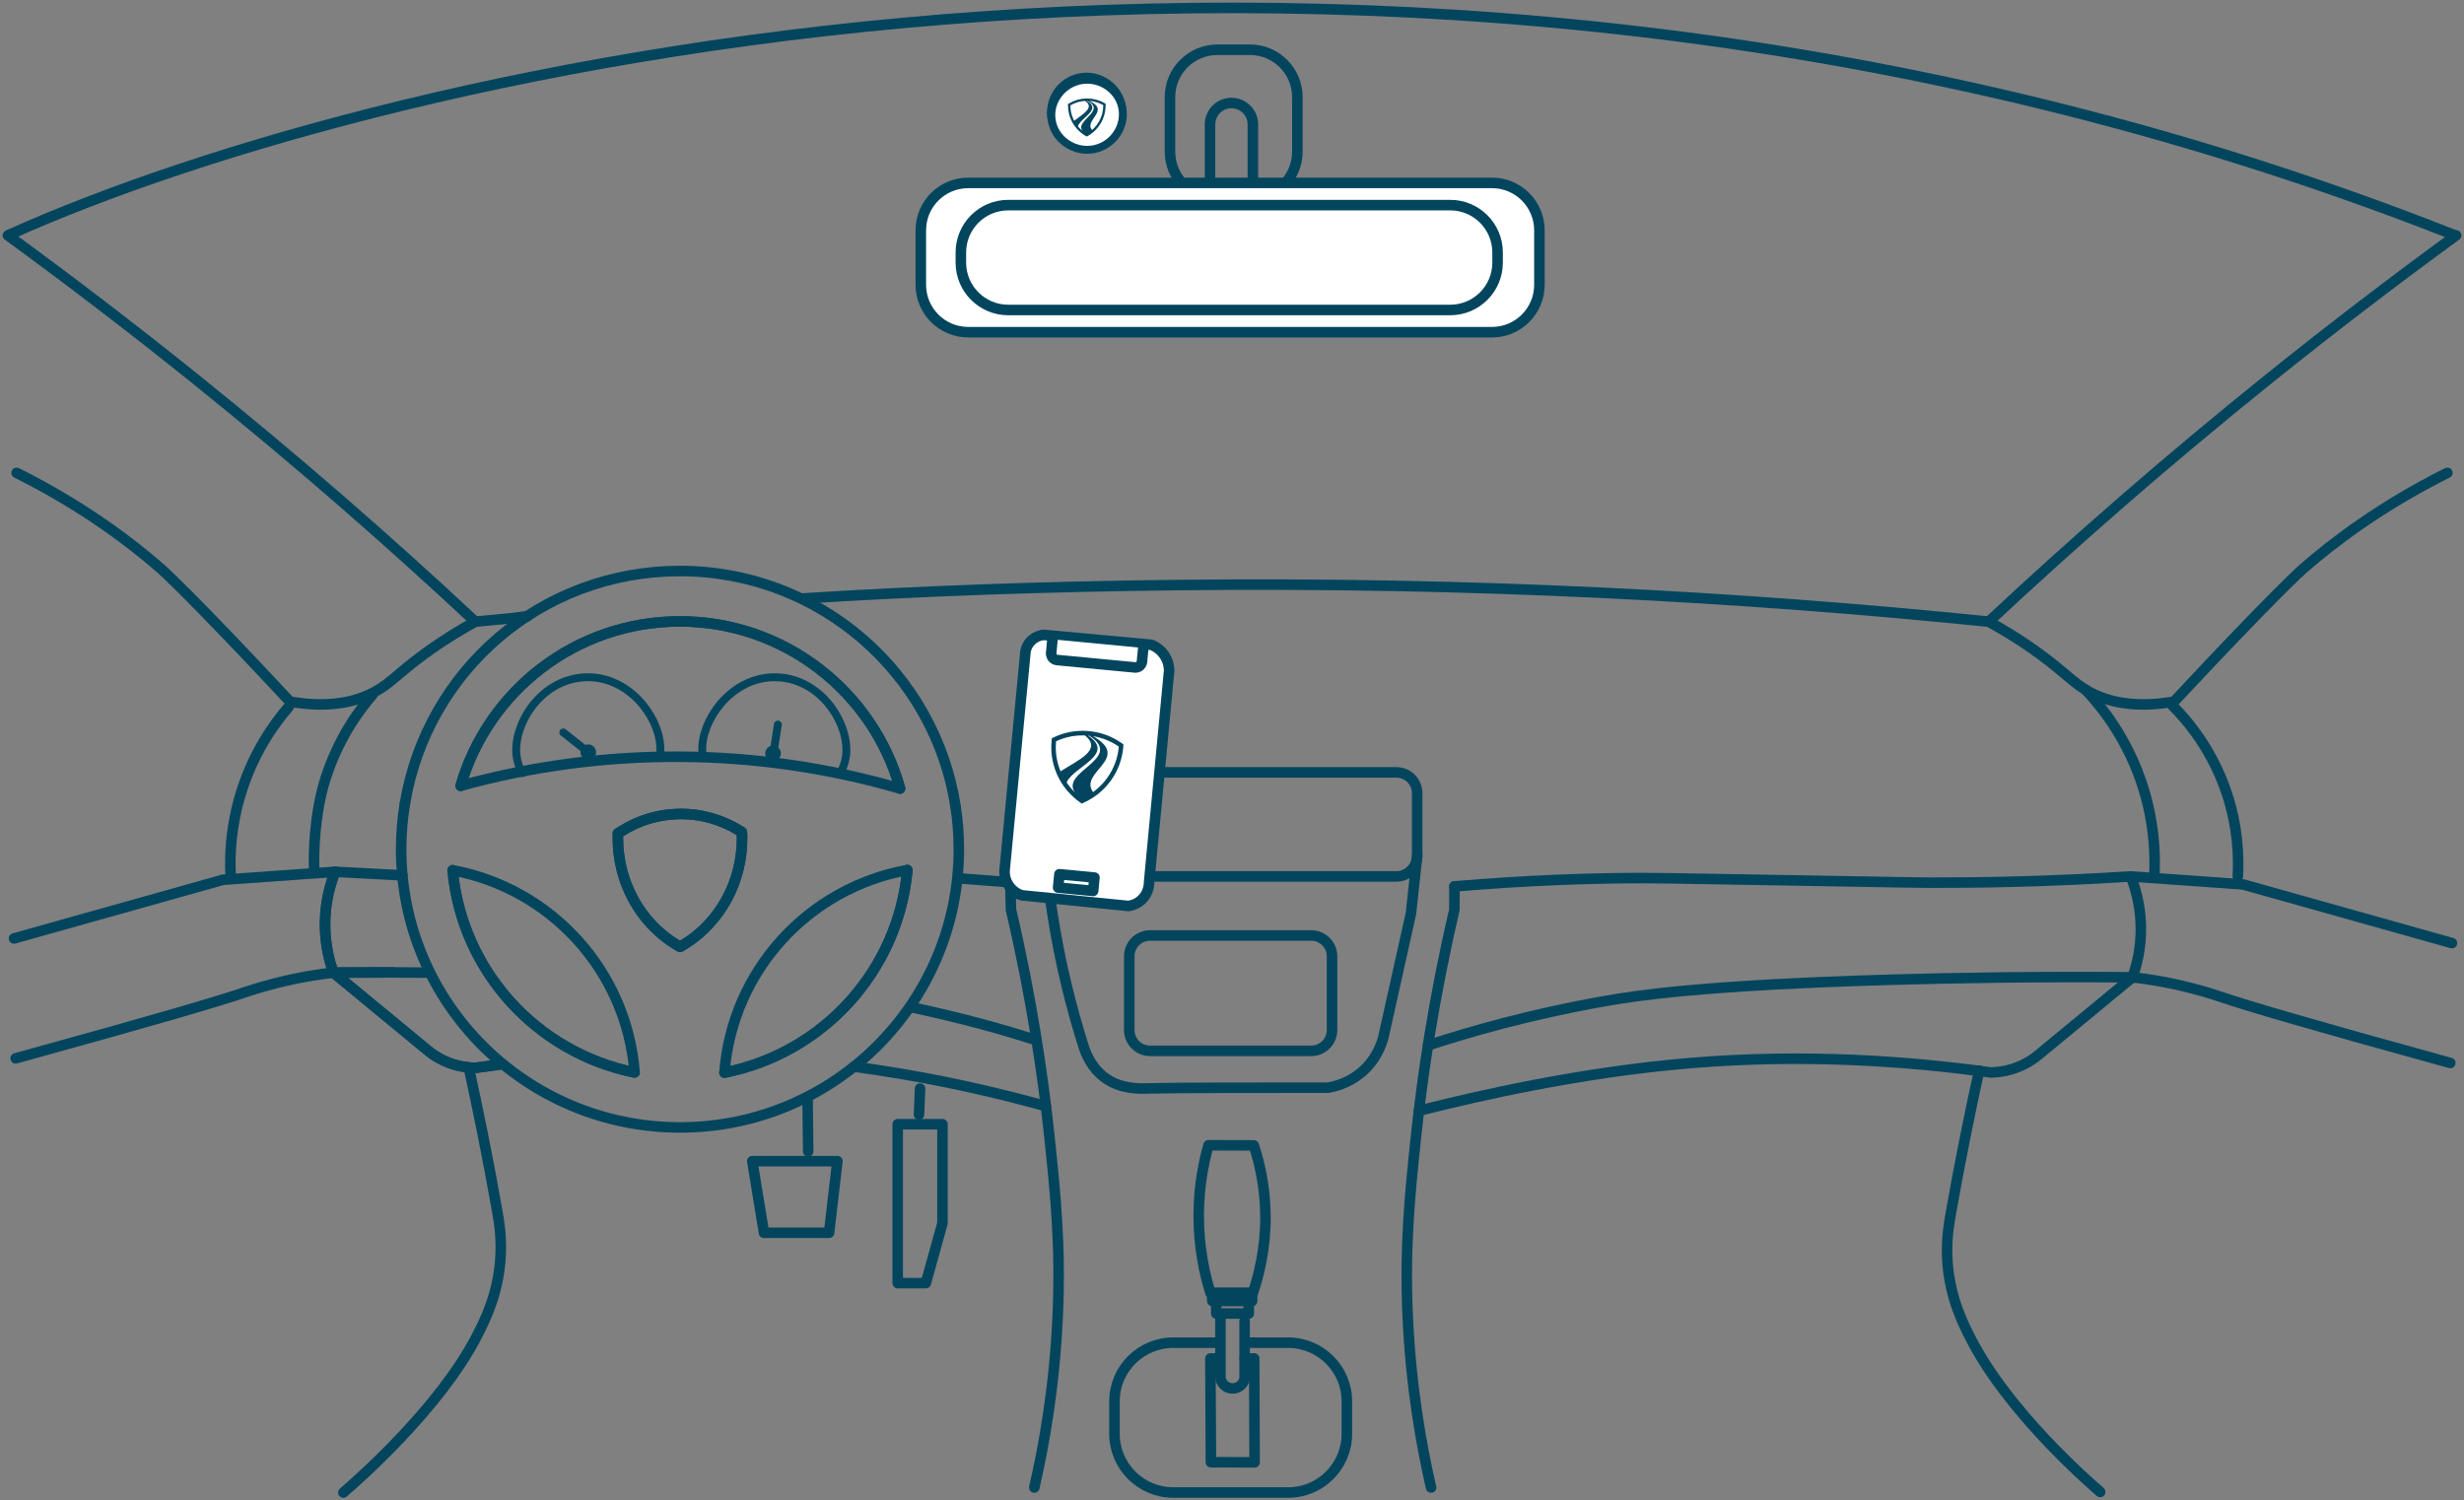 <svg width="624" height="380" viewBox="0 0 624 380" fill="none" xmlns="http://www.w3.org/2000/svg">
<rect x="0" y="0" width="624" height="380" fill="#808080" stroke="none"/>
<path d="M317.285 31.516V58.469C317.285 61.465 314.856 63.894 311.859 63.894C308.863 63.894 306.434 61.465 306.434 58.469V31.516C306.434 28.52 308.863 26.091 311.859 26.091C314.856 26.091 317.285 28.52 317.285 31.516Z" stroke="#04455E" stroke-width="2.67"/>
<path d="M316.555 50.402H308.292C301.666 50.402 296.294 45.03 296.294 38.404V24.597C296.294 17.971 301.666 12.599 308.292 12.599H316.555C323.182 12.599 328.554 17.971 328.554 24.597V38.404C328.554 45.03 323.182 50.402 316.555 50.402Z" stroke="#04455E" stroke-width="2.67"/>
<path d="M183.455 271.655C208.318 266.759 227.462 245.981 229.788 220.346C204.718 224.892 185.439 245.83 183.455 271.655V271.655Z" stroke="#04455E" stroke-width="2.667" stroke-linecap="round" stroke-linejoin="round"/>
<path d="M164.207 207.365C161.849 208.088 159.578 209.121 157.451 210.449L156.479 211.053V212.261C156.479 214.868 156.79 217.46 157.396 219.972C157.459 220.242 157.531 220.528 157.627 220.854C158.224 223.064 159.061 225.202 160.12 227.229C160.136 227.261 160.152 227.292 160.168 227.324C160.367 227.706 160.558 228.048 160.742 228.365C161.889 230.361 163.243 232.213 164.781 233.89C164.884 234.001 164.996 234.12 165.115 234.248C165.219 234.359 165.33 234.47 165.442 234.581C166.756 235.925 168.182 237.141 169.704 238.206C169.776 238.246 169.847 238.286 169.919 238.325H169.879C170.317 238.627 170.771 238.922 171.225 239.2L172.213 239.804L173.329 239.12C173.743 238.866 174.149 238.596 174.555 238.325C175.822 237.459 177.025 236.489 178.14 235.416C178.523 235.05 178.905 234.677 179.272 234.287H179.28C179.399 234.152 179.519 234.017 179.646 233.882C181.255 232.125 182.673 230.17 183.852 228.055C184.012 227.777 184.139 227.539 184.259 227.316C185.382 225.178 186.266 222.889 186.88 220.528C186.935 220.329 186.975 220.138 187.015 219.979C187.62 217.468 187.931 214.868 187.931 212.261C187.931 212.15 187.931 212.023 187.931 211.88L187.883 210.727L186.927 210.155C184.832 208.899 182.578 207.921 180.236 207.238C179.957 207.158 179.662 207.079 179.311 206.991C177.192 206.451 175.002 206.172 172.795 206.141C172.667 206.141 172.54 206.141 172.436 206.141C172.158 206.141 171.887 206.141 171.616 206.157C169.417 206.22 167.202 206.546 165.059 207.126C164.765 207.206 164.486 207.293 164.215 207.373L164.207 207.365Z" stroke="#04455E" stroke-width="2.667" stroke-linecap="round" stroke-linejoin="round"/>
<path d="M172.428 206.141C172.531 206.141 172.659 206.141 172.786 206.141C174.985 206.164 177.184 206.451 179.303 206.991C179.661 207.079 179.948 207.158 180.227 207.238C182.577 207.921 184.823 208.899 186.919 210.155L187.875 210.727L187.922 211.88C187.922 212.023 187.922 212.15 187.922 212.261C187.922 214.868 187.612 217.46 187.006 219.979C186.966 220.138 186.919 220.329 186.871 220.528C186.257 222.897 185.373 225.178 184.25 227.316C184.138 227.539 184.003 227.769 183.844 228.055C182.664 230.17 181.254 232.125 179.637 233.882C179.51 234.025 179.39 234.152 179.271 234.279H179.263C178.896 234.677 178.522 235.05 178.132 235.424C177.008 236.497 175.813 237.467 174.547 238.333C174.14 238.611 173.734 238.874 173.32 239.128L172.204 239.812L171.217 239.208C170.763 238.929 170.316 238.635 169.87 238.333H169.91C169.838 238.294 169.767 238.254 169.695 238.214C168.173 237.149 166.747 235.941 165.433 234.589C165.321 234.478 165.21 234.367 165.106 234.256C164.987 234.128 164.875 234.001 164.772 233.898C163.234 232.229 161.88 230.369 160.733 228.373C160.55 228.055 160.358 227.714 160.159 227.332C160.143 227.3 160.127 227.269 160.111 227.237C159.06 225.21 158.215 223.064 157.618 220.862C157.53 220.536 157.451 220.25 157.387 219.979C156.781 217.468 156.471 214.876 156.471 212.269V211.061L157.443 210.457C159.562 209.129 161.84 208.096 164.198 207.373C164.469 207.293 164.74 207.206 165.043 207.126C167.186 206.546 169.4 206.22 171.599 206.157C171.87 206.149 172.141 206.141 172.42 206.141H172.428Z" stroke="#04455E" stroke-width="2.667" stroke-linecap="round" stroke-linejoin="round"/>
<path d="M114.633 220.395C116.975 245.926 135.983 266.625 160.711 271.609C158.719 245.894 139.56 225.037 114.633 220.395Z" stroke="#04455E" stroke-width="2.667" stroke-linecap="round" stroke-linejoin="round"/>
<path d="M172.204 157.375C145.85 157.375 123.624 174.966 116.653 199.019C153.036 188.964 191.658 189.194 227.937 199.71C221.197 175.308 198.804 157.375 172.204 157.375Z" stroke="#04455E" stroke-width="2.667" stroke-linecap="round" stroke-linejoin="round"/>
<path d="M160.701 271.609C135.973 266.625 116.965 245.926 114.623 220.395" stroke="#04455E" stroke-width="2.667" stroke-linecap="round" stroke-linejoin="round"/>
<path d="M229.788 220.346C227.462 245.981 208.318 266.767 183.455 271.655" stroke="#04455E" stroke-width="2.667" stroke-linecap="round" stroke-linejoin="round"/>
<path d="M102.547 203.486C101.925 207.254 101.591 211.125 101.591 215.076C101.591 253.985 133.202 285.534 172.206 285.534C211.21 285.534 242.821 253.993 242.821 215.076C242.821 211.435 242.542 207.858 242.008 204.361" stroke="#04455E" stroke-width="2.667" stroke-linecap="round" stroke-linejoin="round"/>
<path d="M242.01 204.36C236.84 170.53 207.555 144.617 172.208 144.617C136.86 144.617 108.086 170.085 102.549 203.486" stroke="#04455E" stroke-width="2.667" stroke-linecap="round" stroke-linejoin="round"/>
<path d="M116.653 199.027C123.624 174.974 145.85 157.383 172.204 157.383C198.557 157.383 221.197 175.315 227.937 199.718" stroke="#04455E" stroke-width="2.667" stroke-linecap="round" stroke-linejoin="round"/>
<path d="M4.208 119.754C21.065 128.188 32.959 137.249 40.766 144.045C40.766 144.045 47.426 149.84 73.444 177.693C84.016 179.529 90.74 177.502 95.002 175.165C99.057 172.939 100.722 170.531 107.684 165.467C112.783 161.755 117.284 159.132 120.367 157.455C98.778 137.281 75.149 116.614 49.362 95.884C33.309 82.983 17.488 70.909 2.001 59.613" stroke="#04455E" stroke-width="2.667" stroke-linecap="round" stroke-linejoin="round"/>
<path d="M619.794 119.754C602.937 128.188 591.043 137.249 583.236 144.045C583.236 144.045 576.576 149.84 550.557 177.693C539.986 179.529 533.262 177.502 529 175.165C524.945 172.939 523.28 170.531 516.317 165.467C511.219 161.755 506.718 159.132 503.635 157.455C525.224 137.281 548.852 116.614 574.64 95.884C590.692 82.983 606.514 70.909 622.001 59.613" stroke="#04455E" stroke-width="2.667" stroke-linecap="round" stroke-linejoin="round"/>
<path d="M203.24 151.573C233.839 149.618 265.355 148.545 298.288 148.171C371.986 147.337 440.705 151.041 503.656 157.448" stroke="#04455E" stroke-width="2.667" stroke-linecap="round" stroke-linejoin="round"/>
<path d="M120.358 157.448C123.473 157.154 126.58 156.86 129.695 156.558L133.639 156.041" stroke="#04455E" stroke-width="2.667" stroke-linecap="round" stroke-linejoin="round"/>
<path d="M243.107 222.471C246.852 222.797 252.125 223.122 255.87 223.448C255.925 225.769 255.973 228.09 256.029 230.404C261.367 253.256 264.171 272.85 265.748 287.754C267.318 302.547 268.648 315.694 267.859 333.301C267.063 351.146 264.41 365.994 261.94 376.733" stroke="#04455E" stroke-width="2.667" stroke-linecap="round" stroke-linejoin="round"/>
<path d="M368.325 224.502V230.408C362.988 253.261 360.183 272.855 358.606 287.759C357.045 302.551 355.706 315.699 356.495 333.305C357.292 351.15 359.944 365.999 362.414 376.737" stroke="#04455E" stroke-width="2.667" stroke-linecap="round" stroke-linejoin="round"/>
<path d="M361.625 264.757C371.934 261.379 387.381 256.88 406.54 253.518C414.172 252.182 430.965 249.503 479.178 248.12C494.53 247.683 515.282 247.302 540.042 247.508C541.054 244.686 542.337 240.028 542.153 234.202C541.994 228.884 540.68 224.655 539.62 221.969C517.88 223.352 500.369 223.582 488.475 223.543C485.344 223.535 484.651 223.511 457.637 223.034C420.872 222.382 417.709 222.35 412.826 222.39C402.174 222.477 386.935 222.907 368.325 224.496" stroke="#04455E" stroke-width="2.667" stroke-linecap="round" stroke-linejoin="round"/>
<path d="M359.328 281.32C360.021 281.145 361.049 280.891 362.292 280.581C372.815 277.997 399.296 271.599 428.461 269.198C457.101 266.837 483.382 268.737 504.135 271.615C506.286 271.567 509.711 271.161 513.24 269.206C514.125 268.721 514.826 268.236 515.352 267.847C515.782 267.529 516.084 267.275 516.188 267.187C517.216 266.329 526.76 258.459 540.04 247.506" stroke="#04455E" stroke-width="2.667" stroke-linecap="round" stroke-linejoin="round"/>
<path d="M99.517 246.267C94.458 246.267 89.431 246.283 84.444 246.323C83.432 243.501 82.15 238.843 82.333 233.016C82.492 227.699 83.807 223.47 84.866 220.783" stroke="#04455E" stroke-width="2.667" stroke-linecap="round" stroke-linejoin="round"/>
<path d="M127.043 269.574C124.812 269.868 122.582 270.154 120.359 270.449C118.208 270.401 114.782 269.995 111.253 268.04C109.716 267.19 108.688 266.339 108.306 266.021C105.756 263.907 96.762 256.514 84.454 246.34" stroke="#04455E" stroke-width="2.667" stroke-linecap="round" stroke-linejoin="round"/>
<path d="M132.309 195.81C131.712 194.784 131.122 193.433 130.867 191.803C129.64 184.022 136.483 172.321 147.772 171.558C158.758 170.819 166.66 180.945 167.21 188.846C167.274 189.761 167.234 190.611 167.146 191.374" stroke="#04455E" stroke-width="2" stroke-linecap="round" stroke-linejoin="round"/>
<path d="M212.761 195.81C213.358 194.784 213.948 193.433 214.202 191.803C215.429 184.022 208.586 172.321 197.298 171.558C186.312 170.819 178.409 180.945 177.859 188.846C177.796 189.761 177.836 190.611 177.923 191.374" stroke="#04455E" stroke-width="2" stroke-linecap="round" stroke-linejoin="round"/>
<path d="M148.981 191.483C149.522 191.483 149.961 191.045 149.961 190.505C149.961 189.965 149.522 189.527 148.981 189.527C148.44 189.527 148.001 189.965 148.001 190.505C148.001 191.045 148.44 191.483 148.981 191.483Z" stroke="#04455E" stroke-width="2" stroke-linecap="round" stroke-linejoin="round"/>
<path d="M148.981 190.51L142.647 185.502" stroke="#04455E" stroke-width="2" stroke-linecap="round" stroke-linejoin="round"/>
<path d="M195.771 191.754C196.312 191.754 196.751 191.317 196.751 190.777C196.751 190.237 196.312 189.799 195.771 189.799C195.23 189.799 194.791 190.237 194.791 190.777C194.791 191.317 195.23 191.754 195.771 191.754Z" stroke="#04455E" stroke-width="2" stroke-linecap="round" stroke-linejoin="round"/>
<path d="M195.771 191.482L196.99 183.51" stroke="#04455E" stroke-width="2" stroke-linecap="round" stroke-linejoin="round"/>
<path d="M306.526 327.402C305.084 322.752 303.555 316.004 303.57 307.793C303.586 300.511 304.805 294.439 306.048 290.051C309.872 290.059 313.696 290.067 317.52 290.083C318.914 294.288 320.475 300.623 320.475 308.428C320.475 316.234 318.778 323.126 317.305 327.402H306.526Z" stroke="#04455E" stroke-width="2.667" stroke-linecap="round" stroke-linejoin="round"/>
<path d="M306.965 327.346C306.981 328.053 306.997 328.769 307.005 329.476C310.367 329.484 313.728 329.492 317.098 329.5L317.114 327.815" stroke="#04455E" stroke-width="2.667" stroke-linecap="round" stroke-linejoin="round"/>
<path d="M308.01 329.34V332.67H316.247V330.349" stroke="#04455E" stroke-width="2.667" stroke-linecap="round" stroke-linejoin="round"/>
<path d="M309.069 334.141V348.902C309.245 350.412 310.511 351.58 312.025 351.644C313.554 351.707 314.917 350.618 315.196 349.116V334.57" stroke="#04455E" stroke-width="2.667" stroke-linecap="round" stroke-linejoin="round"/>
<path d="M308.43 344.053H306.526L306.662 370.316C310.35 370.331 314.031 370.339 317.719 370.355C317.687 361.588 317.656 352.82 317.624 344.053H315.194" stroke="#04455E" stroke-width="2.667" stroke-linecap="round" stroke-linejoin="round"/>
<path d="M316.256 340.045H326.19C334.42 340.045 341.088 346.698 341.088 354.909V363.136C341.088 371.347 334.42 378 326.19 378H297.137C288.907 378 282.239 371.347 282.239 363.136V354.909C282.239 346.698 288.907 340.045 297.137 340.045H308.234" stroke="#04455E" stroke-width="2.667" stroke-linecap="round" stroke-linejoin="round"/>
<path d="M540.042 247.506C543.364 247.879 548.574 248.619 554.836 250.224C559.058 251.305 562.101 252.355 563.025 252.665C568.905 254.66 583.682 259.071 620.527 269.214" stroke="#04455E" stroke-width="2.667" stroke-linecap="round" stroke-linejoin="round"/>
<path d="M84.447 246.33C81.125 246.704 75.915 247.443 69.653 249.049C65.431 250.13 62.388 251.179 61.464 251.489C55.585 253.484 40.807 257.896 3.962 268.038" stroke="#04455E" stroke-width="2.667" stroke-linecap="round" stroke-linejoin="round"/>
<path d="M118.71 270.336C120.949 280.566 123.53 293.117 125.888 306.527C126.43 309.627 127.147 313.848 126.685 319.388C125.96 328.132 122.789 334.435 120.766 338.362C111.222 356.89 90.262 375.149 86.956 378.002" stroke="#04455E" stroke-width="2.667" stroke-linecap="round" stroke-linejoin="round"/>
<path d="M501.213 271.139C498.974 281.369 496.393 293.92 494.035 307.33C493.493 310.43 492.776 314.65 493.238 320.191C493.963 328.934 497.134 335.238 499.157 339.165C508.574 357.455 528.338 374.791 531.868 377.851" stroke="#04455E" stroke-width="2.667" stroke-linecap="round" stroke-linejoin="round"/>
<path d="M353.61 195.609H270.026C267.109 195.609 264.744 197.969 264.744 200.879V216.698C264.744 219.608 267.109 221.968 270.026 221.968H353.61C356.527 221.968 358.892 219.608 358.892 216.698V200.879C358.892 197.969 356.527 195.609 353.61 195.609Z" stroke="#04455E" stroke-width="2.667" stroke-linecap="round" stroke-linejoin="round"/>
<path d="M264.744 216.752C265.15 221.378 265.716 226.203 266.489 231.195C268.425 243.77 271.261 255.089 274.415 265.033C275.093 267.155 276.55 270.558 279.793 272.934C283.792 275.867 288.428 275.716 290.579 275.661C299.438 275.43 315.323 275.518 336.235 275.47C337.837 275.223 341.222 274.468 344.481 271.829C348.631 268.467 349.954 264.167 350.344 262.656C352.67 252.22 354.996 241.783 357.315 231.346C357.84 226.481 358.374 221.609 358.9 216.744" stroke="#04455E" stroke-width="2.667" stroke-linecap="round" stroke-linejoin="round"/>
<path d="M332.053 236.918H291.264C288.347 236.918 285.982 239.277 285.982 242.188V260.868C285.982 263.778 288.347 266.138 291.264 266.138H332.053C334.97 266.138 337.334 263.778 337.334 260.868V242.188C337.334 239.277 334.97 236.918 332.053 236.918Z" stroke="#04455E" stroke-width="2.667" stroke-linecap="round" stroke-linejoin="round"/>
<path d="M84.868 220.791C75.403 221.467 65.939 222.134 56.483 222.81C38.837 227.762 21.192 232.722 3.546 237.674" stroke="#04455E" stroke-width="2.667" stroke-linecap="round" stroke-linejoin="round"/>
<path d="M73.124 179.012C69.674 183.01 64.417 190.14 61.174 200.362C58.442 208.963 58.171 216.474 58.386 221.395" stroke="#04455E" stroke-width="2.667" stroke-linecap="round" stroke-linejoin="round"/>
<path d="M94.363 175.904C90.914 179.903 85.656 187.033 82.414 197.255C79.681 205.855 79.355 215.871 79.57 220.791" stroke="#04455E" stroke-width="2.667" stroke-linecap="round" stroke-linejoin="round"/>
<path d="M550.182 178.695C553.878 182.407 560.219 189.768 563.932 200.944C566.808 209.592 566.983 217.168 566.72 221.977" stroke="#04455E" stroke-width="2.667" stroke-linecap="round" stroke-linejoin="round"/>
<path d="M528.148 174.656C532.267 179.028 539.015 187.374 542.839 199.751C545.444 208.192 545.802 215.624 545.627 220.783" stroke="#04455E" stroke-width="2.667" stroke-linecap="round" stroke-linejoin="round"/>
<path d="M539.628 221.969C549.092 222.644 558.556 223.312 568.012 223.988C585.658 228.94 603.304 233.9 620.95 238.852" stroke="#04455E" stroke-width="2.667" stroke-linecap="round" stroke-linejoin="round"/>
<path d="M190.512 294.078L193.475 312.217H209.958L212.069 294.078H190.512Z" stroke="#04455E" stroke-width="2.667" stroke-linecap="round" stroke-linejoin="round"/>
<path d="M204.674 291.607C204.618 287.021 204.57 282.434 204.515 277.848" stroke="#04455E" stroke-width="2.667" stroke-linecap="round" stroke-linejoin="round"/>
<path d="M227.34 284.723H238.676V309.793L234.47 324.967H227.34V284.723Z" stroke="#04455E" stroke-width="2.667" stroke-linecap="round" stroke-linejoin="round"/>
<path d="M232.728 282.275L233.006 275.693" stroke="#04455E" stroke-width="2.667" stroke-linecap="round" stroke-linejoin="round"/>
<path d="M108.742 246.331C105.308 246.307 102.265 246.275 98.792 246.275C93.534 246.275 88.682 246.299 84.444 246.331C83.432 243.509 82.15 238.851 82.333 233.024C82.492 227.706 83.807 223.478 84.866 220.791C90.714 221.101 96.043 221.379 101.891 221.689" stroke="#04455E" stroke-width="2.667" stroke-linecap="round" stroke-linejoin="round"/>
<path d="M262.204 263.387C254.318 260.812 244.081 257.935 230.562 255.033" stroke="#04455E" stroke-width="2.667" stroke-linecap="round" stroke-linejoin="round"/>
<path d="M127.043 269.358C125.593 269.7 125.298 269.723 123.657 269.994C122.518 270.176 121.419 270.32 120.359 270.439C118.208 270.391 114.782 269.986 111.253 268.03C109.716 267.18 108.688 266.329 108.306 266.011C105.756 263.897 96.762 256.505 84.454 246.33" stroke="#04455E" stroke-width="2.667" stroke-linecap="round" stroke-linejoin="round"/>
<path d="M264.87 280.136C263.978 279.89 263.086 279.651 262.193 279.413C246.269 275.152 231.666 272.227 216.259 270.145" stroke="#04455E" stroke-width="2.667" stroke-linecap="round" stroke-linejoin="round"/>
<path d="M377.854 84.129H245.193C238.566 84.129 233.194 78.757 233.194 72.13V58.324C233.194 51.697 238.566 46.325 245.193 46.325H377.854C384.481 46.325 389.853 51.697 389.853 58.324V72.13C389.853 78.757 384.481 84.129 377.854 84.129Z" fill="white" stroke="#04455E" stroke-width="2.67"/>
<path d="M367.259 78.507H255.334C248.708 78.507 243.336 73.135 243.336 66.509V63.945C243.336 57.318 248.708 51.946 255.334 51.946H367.259C373.886 51.946 379.258 57.318 379.258 63.945V66.509C379.258 73.135 373.886 78.507 367.259 78.507Z" stroke="#04455E" stroke-width="2.67"/>
<path d="M266.33 30.376C265.293 25.397 268.586 20.5 273.483 19.561C278.479 18.602 283.435 22.09 284.188 27.225" fill="white"/>
<path d="M266.33 30.376C265.293 25.397 268.586 20.5 273.483 19.561C278.479 18.602 283.435 22.09 284.188 27.225" stroke="#04455E" stroke-width="2" stroke-linecap="round" stroke-linejoin="round"/>
<path d="M277.095 37.772C271.97 38.775 267.062 35.279 266.331 30.375C265.61 25.529 269.222 21.009 273.985 20.29C278.56 19.599 283.226 22.562 284.188 27.224C285.161 31.936 282.013 36.751 277.095 37.772Z" fill="white" stroke="#04455E" stroke-width="2" stroke-linecap="round" stroke-linejoin="round"/>
<path d="M274.469 34.127C274.486 34.138 274.503 34.149 274.521 34.161H274.534C274.511 34.15 274.491 34.138 274.469 34.127Z" fill="#03455E"/>
<path d="M279.991 26.587L279.978 26.256L279.689 26.092C279.054 25.733 278.372 25.452 277.661 25.257C277.577 25.233 277.488 25.211 277.38 25.185C276.737 25.032 276.072 24.95 275.406 24.942C275.366 24.941 275.329 24.941 275.297 24.941C275.213 24.941 275.129 24.942 275.048 24.945C274.38 24.962 273.711 25.056 273.06 25.222C272.971 25.245 272.887 25.27 272.805 25.293C272.09 25.5 271.401 25.797 270.759 26.176L270.465 26.349L270.465 26.696C270.465 27.442 270.558 28.185 270.741 28.905C270.761 28.981 270.784 29.064 270.811 29.157C270.992 29.789 271.246 30.403 271.566 30.983C271.571 30.992 271.575 31.002 271.58 31.011C271.641 31.12 271.697 31.218 271.753 31.31C272.1 31.881 272.512 32.413 272.977 32.892C273.008 32.924 273.042 32.959 273.079 32.995C273.11 33.026 273.143 33.059 273.177 33.091C273.575 33.477 274.008 33.825 274.468 34.129C274.49 34.14 274.511 34.151 274.534 34.163L274.521 34.163C274.655 34.25 274.79 34.334 274.928 34.414L275.227 34.587L275.565 34.391C275.692 34.319 275.815 34.242 275.937 34.163C276.321 33.914 276.685 33.636 277.024 33.329C277.141 33.224 277.256 33.116 277.366 33.005L277.369 33.002C277.406 32.966 277.443 32.929 277.482 32.887C277.97 32.385 278.398 31.824 278.755 31.218C278.804 31.139 278.843 31.071 278.878 31.008C279.219 30.395 279.486 29.74 279.673 29.062C279.689 29.006 279.703 28.951 279.715 28.905C279.899 28.184 279.992 27.441 279.992 26.694C279.992 26.663 279.992 26.627 279.991 26.586L279.991 26.587ZM271.385 28.99C271.362 28.913 271.34 28.835 271.321 28.758C271.152 28.098 271.062 27.408 271.062 26.695L271.062 26.69C271.655 26.34 272.295 26.061 272.971 25.866C273.05 25.844 273.128 25.821 273.208 25.8C273.714 25.671 274.238 25.588 274.777 25.555C277.368 27.234 274.159 28.914 272.034 30.594C271.765 30.088 271.545 29.552 271.385 28.99ZM274.213 33.206C273.997 33.034 273.789 32.852 273.591 32.66C273.529 32.601 273.467 32.539 273.406 32.476C273.255 32.32 273.11 32.158 272.971 31.991C273.623 29.84 279.183 27.69 275.202 25.539C275.234 25.539 275.265 25.538 275.296 25.538C275.32 25.538 275.344 25.538 275.368 25.538C280.376 28.094 271.906 30.649 274.213 33.205L274.213 33.206ZM279.136 28.759C279.124 28.807 279.111 28.855 279.097 28.903C278.921 29.543 278.67 30.152 278.354 30.721C278.319 30.786 278.281 30.85 278.242 30.913C277.908 31.481 277.507 32.006 277.05 32.477C277.015 32.513 276.98 32.548 276.945 32.583C276.826 32.701 276.704 32.816 276.578 32.927C274.379 30.47 281.317 28.014 275.858 25.558C276.331 25.589 276.794 25.66 277.242 25.767C277.329 25.787 277.415 25.809 277.501 25.833C278.169 26.015 278.804 26.278 279.394 26.612C279.395 26.64 279.395 26.668 279.395 26.696C279.395 27.408 279.305 28.099 279.136 28.759L279.136 28.759Z" fill="#03455E"/>
<path d="M2 59.607C98.526 16.135 357.606 -44.725 621.718 59.607" stroke="#04455E" stroke-width="2.67" stroke-linejoin="round"/>
<path d="M296.082 169.812C296.074 169.17 295.963 167.596 294.91 165.998C293.753 164.242 292.152 163.525 291.564 163.295C282.485 162.462 273.406 161.626 264.327 160.793C263.882 160.833 262.483 161.023 261.255 162.161C260.162 163.176 259.825 164.365 259.722 164.821L254.393 220.59C254.381 221.122 254.409 222.783 255.565 224.404C256.722 226.026 258.287 226.593 258.796 226.751L285.779 229.447C286.355 229.368 287.837 229.079 289.128 227.853C291.016 226.065 291.02 223.687 291.016 223.27C292.704 205.454 294.393 187.633 296.082 169.816V169.812Z" fill="white" stroke="#04455E" stroke-width="2.67" stroke-linecap="round" stroke-linejoin="round"/>
<path d="M266.535 161.92L266.205 165.373C266.197 165.476 266.157 166.17 266.686 166.693C267.071 167.074 267.532 167.141 267.679 167.157C274.259 167.784 280.839 168.41 287.415 169.036C287.522 169.044 288.17 169.088 288.69 168.6C289.12 168.2 289.187 167.7 289.199 167.565C289.31 166.416 289.418 165.262 289.529 164.112" fill="white"/>
<path d="M266.535 161.92L266.205 165.373C266.197 165.476 266.157 166.17 266.686 166.693C267.071 167.074 267.532 167.141 267.679 167.157C274.259 167.784 280.839 168.41 287.415 169.036C287.522 169.044 288.17 169.088 288.69 168.6C289.12 168.2 289.187 167.7 289.199 167.565C289.31 166.416 289.418 165.262 289.529 164.112" stroke="#04455E" stroke-width="2.67" stroke-linecap="round" stroke-linejoin="round"/>
<path d="M277.164 222.251L268.292 221.406L267.968 224.792L276.84 225.637L277.164 222.251Z" fill="white" stroke="#04455E" stroke-width="2.67" stroke-linecap="round" stroke-linejoin="round"/>
<path d="M272.58 202.514C272.612 202.537 272.643 202.561 272.674 202.588H272.698C272.659 202.565 272.619 202.541 272.58 202.514Z" fill="#03455E"/>
<path d="M284.465 189.154L284.501 188.52L283.98 188.155C282.836 187.354 281.588 186.696 280.269 186.196C280.114 186.137 279.947 186.077 279.748 186.01C278.552 185.602 277.301 185.324 276.033 185.189C275.958 185.181 275.89 185.173 275.827 185.166C275.668 185.15 275.509 185.138 275.354 185.126C274.078 185.039 272.787 185.094 271.52 185.292C271.345 185.32 271.182 185.352 271.023 185.38C269.624 185.645 268.257 186.085 266.966 186.692L266.374 186.969L266.31 187.616V187.628C266.175 189.047 266.215 190.482 266.434 191.882C266.458 192.032 266.485 192.191 266.521 192.373C266.752 193.61 267.121 194.823 267.626 195.989C267.634 196.009 267.642 196.024 267.65 196.044C267.745 196.262 267.836 196.461 267.924 196.643C268.48 197.793 269.167 198.879 269.966 199.878C270.018 199.945 270.077 200.017 270.141 200.092C270.196 200.156 270.252 200.223 270.312 200.294C270.999 201.099 271.762 201.84 272.58 202.503C272.62 202.526 272.66 202.554 272.7 202.578H272.676C272.914 202.764 273.157 202.951 273.407 203.129L273.947 203.514L274.627 203.204C274.881 203.089 275.127 202.966 275.378 202.836C276.153 202.431 276.896 201.967 277.599 201.448C277.841 201.27 278.076 201.083 278.31 200.893H278.314C278.39 200.826 278.469 200.762 278.548 200.691C279.57 199.823 280.488 198.831 281.278 197.745C281.386 197.602 281.473 197.479 281.548 197.365C282.307 196.258 282.939 195.061 283.416 193.804C283.456 193.701 283.495 193.598 283.523 193.515C284.004 192.175 284.318 190.779 284.453 189.356C284.457 189.297 284.465 189.225 284.469 189.15L284.465 189.154ZM267.642 192.171C267.614 192.02 267.586 191.87 267.562 191.719C267.36 190.43 267.316 189.102 267.447 187.746V187.735C268.639 187.176 269.91 186.763 271.234 186.514C271.389 186.486 271.539 186.454 271.694 186.43C272.68 186.276 273.693 186.212 274.726 186.248C279.355 189.915 272.938 192.532 268.587 195.347C268.166 194.336 267.844 193.273 267.642 192.175V192.171ZM272.259 200.711C271.877 200.346 271.516 199.961 271.174 199.561C271.067 199.438 270.959 199.307 270.856 199.176C270.598 198.851 270.351 198.518 270.117 198.173C271.75 194.197 282.728 191.108 275.537 186.295C275.596 186.299 275.656 186.303 275.716 186.311C275.759 186.315 275.807 186.319 275.851 186.327C284.922 192.1 268.329 195.43 272.255 200.715L272.259 200.711ZM282.442 193.134C282.411 193.226 282.379 193.313 282.343 193.404C281.89 194.593 281.302 195.707 280.599 196.73C280.519 196.845 280.436 196.96 280.352 197.075C279.613 198.094 278.755 199.022 277.798 199.834C277.726 199.898 277.651 199.957 277.579 200.017C277.333 200.219 277.078 200.417 276.82 200.604C273.077 195.529 286.738 192.107 276.788 186.442C277.682 186.589 278.553 186.807 279.387 187.092C279.55 187.148 279.709 187.203 279.868 187.263C281.107 187.731 282.268 188.345 283.328 189.09C283.328 189.146 283.321 189.198 283.317 189.249C283.185 190.605 282.891 191.905 282.45 193.13L282.442 193.134Z" fill="#03455E"/>
</svg>
